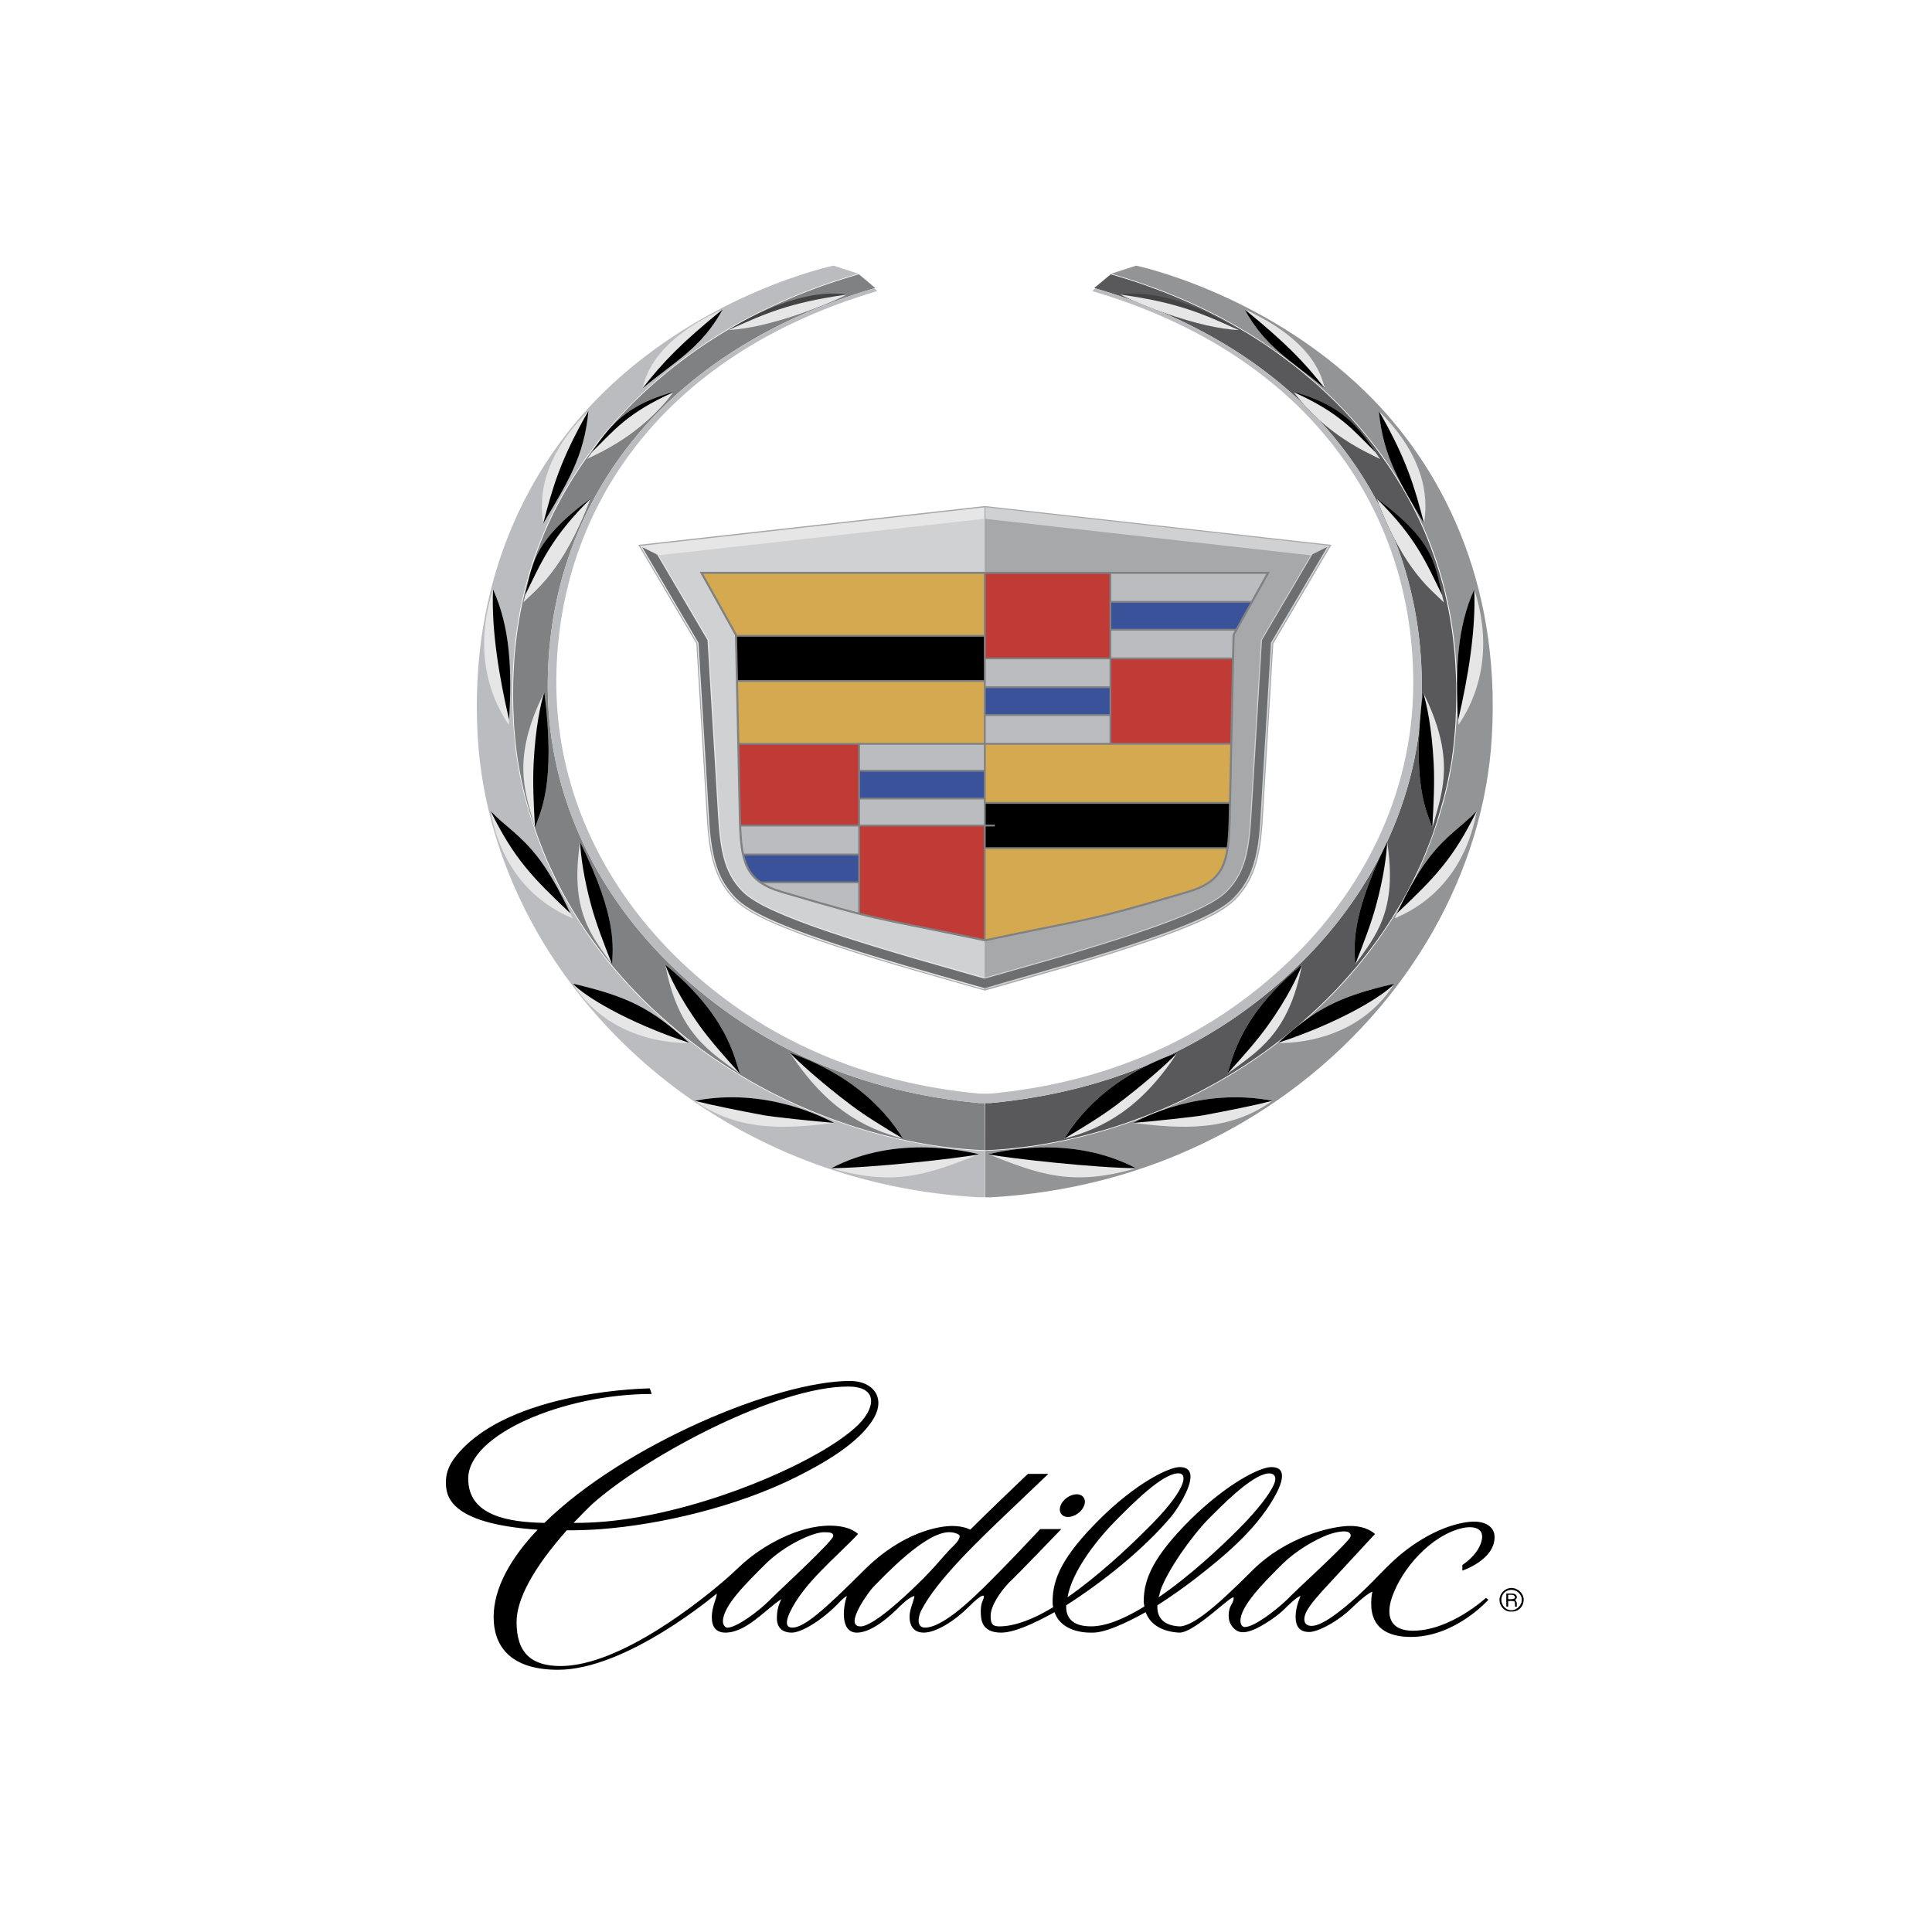 <?xml version="1.0" encoding="iso-8859-1"?>
<!-- Generator: Adobe Illustrator 24.3.0, SVG Export Plug-In . SVG Version: 6.00 Build 0)  -->
<svg version="1.1" id="Layer_1" xmlns="http://www.w3.org/2000/svg" xmlns:xlink="http://www.w3.org/1999/xlink" x="0px" y="0px"
	 viewBox="0 0 80 80" style="enable-background:new 0 0 80 80;" xml:space="preserve">
<g>
	<path style="fill-rule:evenodd;clip-rule:evenodd;fill:#59595B;" d="M40.786,45.675h0.234c4.727-0.444,9.063-2.195,12.595-5.553
		c3.116-2.963,5.216-6.992,5.258-11.577c0.066-7.178-4.253-13.896-13.562-16.619l0.681-0.568l0.102,0.03l0.267,0.079l0.28,0.086
		l0.288,0.092l0.297,0.099l0.305,0.106l0.31,0.114l0.323,0.122l0.326,0.13l0.334,0.138l0.34,0.147l0.343,0.156l0.352,0.166
		l0.351,0.175l0.361,0.186l0.359,0.196l0.36,0.207l0.365,0.217l0.365,0.229l0.369,0.24l0.368,0.253l0.363,0.265l0.132,0.098
		l0.131,0.1l0.136,0.101l0.13,0.103l0.132,0.105l0.132,0.106l0.128,0.108l0.13,0.109l0.132,0.111l0.132,0.113l0.13,0.115
		l0.128,0.116l0.127,0.118l0.131,0.12l0.126,0.122l0.128,0.123l0.128,0.125l0.125,0.127l0.128,0.129l0.123,0.131l0.126,0.133
		l0.123,0.135l0.123,0.137l0.122,0.139l0.122,0.141l0.118,0.143l0.119,0.145l0.119,0.147l0.118,0.15l0.119,0.152l0.114,0.154
		l0.115,0.156l0.173,0.244l0.173,0.248l0.166,0.252l0.165,0.257l0.161,0.262l0.156,0.266l0.153,0.27l0.148,0.275l0.144,0.28
		l0.14,0.285l0.134,0.29l0.131,0.295l0.123,0.3l0.118,0.305l0.115,0.311l0.109,0.316l0.104,0.322l0.097,0.327l0.093,0.333
		l0.085,0.339l0.076,0.344l0.072,0.35l0.064,0.356l0.059,0.362l0.051,0.368l0.042,0.374l0.039,0.381l0.025,0.387l0.021,0.393
		l0.014,0.4l0.003,0.406l-0.003,0.413l-0.005,0.212l-0.009,0.208l-0.008,0.205l-0.008,0.202l-0.013,0.199l-0.017,0.196l-0.017,0.193
		l-0.017,0.19l-0.021,0.188l-0.021,0.185l-0.026,0.183l-0.024,0.181l-0.03,0.179l-0.031,0.177l-0.033,0.176l-0.035,0.174
		l-0.033,0.173l-0.039,0.172l-0.037,0.17l-0.043,0.169l-0.042,0.169l-0.047,0.168l-0.046,0.168l-0.047,0.167l-0.052,0.167
		l-0.05,0.167L59.5,34.018l-0.056,0.167l-0.055,0.167l-0.058,0.168l-0.06,0.168l-0.063,0.169l-0.17,0.435l-0.179,0.429l-0.195,0.423
		l-0.204,0.417l-0.212,0.411l-0.225,0.405l-0.238,0.399l-0.245,0.393l-0.254,0.386l-0.267,0.38l-0.276,0.373l-0.283,0.366
		l-0.293,0.36l-0.305,0.352l-0.309,0.346l-0.319,0.339l-0.326,0.331l-0.334,0.324l-0.344,0.316l-0.348,0.308l-0.355,0.301
		l-0.36,0.293l-0.368,0.285l-0.373,0.277l-0.381,0.269l-0.386,0.26l-0.389,0.252l-0.398,0.243l-0.399,0.234l-0.407,0.226
		l-0.408,0.217l-0.415,0.207l-0.313,0.152l-0.317,0.146l-0.319,0.141l-0.318,0.135l-0.317,0.129l-0.322,0.124l-0.319,0.118
		L46.7,46.473l-0.318,0.108l-0.317,0.103l-0.318,0.097l-0.319,0.091l-0.313,0.086l-0.314,0.081l-0.313,0.076l-0.309,0.07
		l-0.31,0.065l-0.309,0.06l-0.305,0.055l-0.305,0.05l-0.301,0.045l-0.297,0.039l-0.297,0.035l-0.294,0.031l-0.293,0.025l-0.284,0.02
		l-0.285,0.015l-0.115,0.004L40.786,45.675L40.786,45.675z"/>
	<path style="fill-rule:evenodd;clip-rule:evenodd;fill:#808183;" d="M35.564,11.357l0.68,0.568
		c-9.309,2.723-13.628,9.441-13.562,16.619c0.042,4.585,2.142,8.614,5.258,11.577c3.532,3.359,7.868,5.109,12.595,5.553h0.234v1.952
		l-0.115-0.004l-0.285-0.015l-0.284-0.02l-0.293-0.025L39.5,47.535L39.203,47.5l-0.297-0.039l-0.301-0.045l-0.305-0.05l-0.305-0.055
		l-0.309-0.06l-0.31-0.065l-0.309-0.07l-0.313-0.076l-0.314-0.081l-0.313-0.086l-0.319-0.091l-0.318-0.097l-0.317-0.103
		l-0.317-0.108l-0.318-0.113l-0.319-0.118l-0.322-0.124l-0.317-0.129l-0.318-0.135l-0.319-0.141l-0.317-0.146l-0.313-0.152
		l-0.415-0.207l-0.407-0.217l-0.406-0.226l-0.399-0.234l-0.398-0.243l-0.389-0.252l-0.386-0.26l-0.381-0.269l-0.373-0.277
		l-0.368-0.285l-0.36-0.293l-0.355-0.301l-0.348-0.308l-0.344-0.316l-0.334-0.324l-0.326-0.331l-0.319-0.339l-0.309-0.346
		l-0.305-0.352l-0.292-0.36l-0.283-0.366l-0.277-0.373l-0.267-0.38l-0.254-0.386l-0.245-0.393l-0.237-0.399l-0.225-0.405
		l-0.212-0.411l-0.204-0.417l-0.195-0.423l-0.179-0.429l-0.169-0.435l-0.064-0.169l-0.06-0.168l-0.058-0.168l-0.056-0.167
		l-0.056-0.167l-0.055-0.167l-0.05-0.167L21.9,33.518l-0.047-0.167l-0.046-0.168l-0.047-0.168l-0.042-0.169l-0.043-0.169
		l-0.037-0.17L21.6,32.335l-0.033-0.173l-0.035-0.174l-0.033-0.176l-0.031-0.177l-0.029-0.179l-0.025-0.181l-0.026-0.183
		l-0.021-0.185l-0.021-0.188l-0.018-0.19l-0.017-0.193l-0.017-0.196l-0.013-0.199l-0.008-0.202l-0.008-0.205l-0.009-0.208
		l-0.005-0.212l-0.004-0.413l0.004-0.406l0.014-0.4l0.021-0.393l0.025-0.387l0.039-0.381l0.042-0.374l0.051-0.368l0.059-0.362
		l0.065-0.356l0.072-0.35l0.076-0.344l0.085-0.339l0.093-0.333l0.097-0.327l0.104-0.322l0.109-0.316l0.115-0.311l0.118-0.305
		l0.123-0.3l0.132-0.295l0.134-0.29l0.14-0.285l0.144-0.28l0.148-0.275l0.153-0.27l0.156-0.266l0.161-0.262l0.165-0.257l0.166-0.252
		l0.173-0.248l0.173-0.244l0.115-0.156l0.114-0.154l0.119-0.152l0.118-0.15l0.119-0.147l0.119-0.145l0.118-0.143l0.123-0.141
		l0.122-0.139l0.123-0.137l0.123-0.135l0.126-0.133l0.123-0.131l0.128-0.129l0.125-0.127l0.128-0.125l0.127-0.123l0.126-0.122
		l0.131-0.12l0.127-0.118l0.128-0.116l0.13-0.115l0.132-0.113l0.132-0.111l0.13-0.109l0.128-0.108l0.132-0.106l0.132-0.105
		l0.13-0.103l0.136-0.101l0.132-0.1l0.132-0.098l0.363-0.265l0.369-0.253l0.369-0.24l0.365-0.229l0.365-0.218l0.36-0.207
		l0.359-0.196l0.361-0.186l0.351-0.175l0.352-0.166l0.343-0.156l0.34-0.147l0.334-0.138l0.327-0.13l0.323-0.122l0.31-0.114
		l0.305-0.106l0.297-0.099l0.288-0.092l0.28-0.086l0.267-0.079L35.564,11.357L35.564,11.357z"/>
	<path style="fill-rule:evenodd;clip-rule:evenodd;fill:#929496;" d="M40.786,47.655H40.8c2.562-0.096,5.571-0.802,8.455-2.214
		c4.432-2.17,8.242-5.902,9.976-10.572c0.674-1.812,1.059-3.472,1.103-5.754c0.088-4.449-1.281-7.746-3.158-10.327
		c-1.225-1.68-2.632-2.98-4.039-4.02c-2.607-1.929-5.281-2.904-7.12-3.431l0.01-0.008L47.043,11c0.01-0.003,5.272,1.108,9.488,5.216
		c3.077,2.998,5.618,7.76,5.244,14.28c-0.318,5.56-3.393,11.044-8.385,14.708c-3.342,2.453-7.533,4.102-12.368,4.374h-0.236
		L40.786,47.655L40.786,47.655L40.786,47.655z"/>
	<path style="fill-rule:evenodd;clip-rule:evenodd;fill:#BBBCBF;" d="M34.513,11l1.015,0.328l0.01,0.008
		c-1.838,0.528-4.513,1.503-7.12,3.431c-1.406,1.04-2.813,2.34-4.039,4.02c-1.877,2.581-3.246,5.878-3.157,10.327
		c0.043,2.282,0.429,3.942,1.103,5.754c1.734,4.671,5.543,8.403,9.976,10.572c2.884,1.413,5.893,2.118,8.455,2.214h0.014v1.923
		h-0.236c-4.835-0.271-9.026-1.921-12.368-4.374c-4.992-3.664-8.068-9.148-8.386-14.708c-0.373-6.52,2.168-11.282,5.244-14.28
		C29.241,12.108,34.502,10.997,34.513,11z"/>
	<path style="fill-rule:evenodd;clip-rule:evenodd;fill:#A6A8AA;" d="M41.612,40.782l0.177-0.051l0.188-0.054l0.199-0.057
		l0.211-0.06l0.221-0.063l0.231-0.066l0.24-0.069l0.248-0.071l0.255-0.073l0.262-0.076l0.268-0.078l0.272-0.08l0.277-0.082
		l0.28-0.084l0.283-0.086l0.285-0.087l0.286-0.088l0.287-0.09l0.286-0.091l0.286-0.092l0.284-0.093l0.281-0.094l0.278-0.094
		l0.274-0.095l0.269-0.095l0.264-0.096l0.258-0.096l0.251-0.097l0.243-0.096l0.235-0.096l0.227-0.097l0.216-0.096l0.116-0.053
		l0.113-0.054l0.109-0.054l0.106-0.055l0.102-0.055l0.099-0.055l0.095-0.055l0.092-0.055l0.087-0.056l0.084-0.056l0.08-0.057
		l0.076-0.057l0.073-0.057l0.069-0.058l0.065-0.059l0.06-0.059l0.072-0.077l0.068-0.076l0.065-0.077l0.063-0.079l0.061-0.08
		l0.058-0.082l0.056-0.084l0.053-0.086l0.05-0.088l0.048-0.089l0.046-0.091l0.043-0.093l0.041-0.095l0.038-0.097l0.035-0.099
		l0.034-0.101l0.031-0.104l0.029-0.105l0.027-0.107l0.026-0.11l0.023-0.112l0.022-0.115l0.02-0.118l0.019-0.12l0.017-0.124
		l0.016-0.126l0.014-0.13l0.014-0.133l0.012-0.137l0.011-0.141l0.01-0.144l0.01-0.148l0.434-7.229l2.404-4.085l-14.35-1.608
		l-14.349,1.608l2.404,4.085l0.434,7.229l0.009,0.148l0.011,0.144l0.011,0.141l0.012,0.137l0.013,0.133l0.015,0.13l0.016,0.126
		l0.017,0.124l0.019,0.12l0.02,0.118l0.022,0.115l0.023,0.113l0.026,0.11l0.027,0.107l0.029,0.105l0.031,0.104l0.034,0.101
		l0.036,0.099l0.038,0.097l0.04,0.095l0.043,0.093l0.045,0.091l0.048,0.089l0.05,0.088l0.053,0.086l0.056,0.084l0.058,0.082
		l0.061,0.081l0.063,0.079l0.065,0.077l0.068,0.076l0.072,0.077l0.06,0.059l0.065,0.059l0.069,0.058l0.073,0.057l0.076,0.057
		l0.08,0.057l0.084,0.056l0.088,0.056l0.091,0.055l0.095,0.055l0.099,0.055l0.102,0.055l0.106,0.055l0.109,0.054l0.113,0.054
		l0.116,0.053l0.216,0.096l0.226,0.097l0.235,0.096l0.243,0.096l0.251,0.097l0.258,0.096l0.264,0.096l0.269,0.095l0.274,0.095
		l0.278,0.094l0.281,0.094l0.284,0.093l0.286,0.092l0.287,0.091l0.287,0.09l0.286,0.088l0.285,0.087l0.283,0.086l0.28,0.084
		l0.277,0.082l0.273,0.08l0.267,0.078l0.262,0.076l0.255,0.073l0.248,0.071l0.24,0.069l0.231,0.066l0.221,0.063l0.211,0.06
		l0.199,0.057l0.187,0.054l0.177,0.051l0.834,0.233L41.612,40.782L41.612,40.782z"/>
	<path style="fill-rule:evenodd;clip-rule:evenodd;fill:#BBBCBF;" d="M36.198,11.939l0.135,0.113
		c-9.127,2.682-13.362,9.297-13.296,16.364c0.042,4.515,2.1,8.482,5.155,11.4c3.462,3.307,7.714,5.03,12.348,5.468h0.476
		c4.634-0.438,8.886-2.161,12.348-5.468c3.055-2.918,5.113-6.885,5.155-11.4c0.065-7.068-4.169-13.683-13.297-16.364l0.135-0.113
		c9.277,2.732,13.582,9.439,13.516,16.605c-0.043,4.585-2.142,8.614-5.258,11.577c-3.532,3.359-7.868,5.109-12.595,5.553h-0.485
		c-4.727-0.444-9.063-2.195-12.595-5.553c-3.116-2.963-5.216-6.992-5.258-11.577C22.616,21.379,26.921,14.671,36.198,11.939
		L36.198,11.939z"/>
	<path style="fill-rule:evenodd;clip-rule:evenodd;fill:#E6E6E7;" d="M23.721,40.732c2.35,0.542,3.291,1.061,4.816,2.449
		C28.542,43.187,25.377,43.368,23.721,40.732z M23.712,38.026c-0.33-0.153-2.79-1.05-3.399-4.442
		c0.62,0.644,1.237,0.985,1.947,1.898C22.7,36.048,23.177,36.863,23.712,38.026L23.712,38.026z M21.068,30.013
		c-0.189-0.3-1.708-2.345-0.652-5.607C21.15,26.032,21.207,27.853,21.068,30.013z M22.493,21.68
		c-0.021-0.315-0.519-2.312,1.872-4.662C24.193,18.926,23.47,20.024,22.493,21.68z M26.599,16.086
		c0.106-0.271,0.267-1.882,3.33-3.281C29.043,14.414,27.998,14.923,26.599,16.086L26.599,16.086z"/>
	<path style="fill-rule:evenodd;clip-rule:evenodd;fill:#434244;" d="M30.167,13.667c-0.004,0,2.702-1.808,4.909-1.47
		C34.367,12.571,31.837,13.6,30.167,13.667z"/>
	<path style="fill-rule:evenodd;clip-rule:evenodd;" d="M21.665,24.963c0.459-0.497,1.637-1.233,2.791-4.318
		C21.942,22.505,22.067,23.419,21.665,24.963L21.665,24.963z M24.302,19.016c0.48-0.244,2.241-0.973,3.597-2.786
		C25.61,16.852,25.065,17.954,24.302,19.016z"/>
	<path style="fill-rule:evenodd;clip-rule:evenodd;fill:#E6E6E7;" d="M22.153,34.267c0.224-0.653,0.871-1.771,0.388-5.61
		C21.172,31.394,21.72,32.753,22.153,34.267z M25.349,39.944c0.01-0.649,0.271-1.847-1.328-5.08
		C23.582,37.725,24.496,38.747,25.349,39.944z M30.642,44.464c-0.227-0.627-0.494-2.388-3.094-4.519
		C28.086,42.817,29.407,43.549,30.642,44.464z M37.397,47.153c-0.225-0.326-1.382-2.412-4.684-3.556
		C34.203,45.872,35.738,46.71,37.397,47.153z M34.537,46.496c-0.341-0.176-2.781-1.492-5.767-0.915
		C30.55,46.852,32.483,46.755,34.537,46.496z M40.542,47.795c-0.392-0.082-3.369-0.864-6.122,0.579
		C37.129,49.171,38.517,48.579,40.542,47.795z"/>
	<path style="fill-rule:evenodd;clip-rule:evenodd;" d="M40.542,47.795c-0.392-0.082-3.367-0.864-6.12,0.578
		c1.579-0.008,5.137-0.388,6.116-0.576C40.539,47.796,40.54,47.796,40.542,47.795z M34.537,46.496
		c-0.342-0.177-2.782-1.492-5.766-0.915l0.001,0.001c0.711,0.183,1.814,0.404,2.871,0.601C31.955,46.24,33.76,46.439,34.537,46.496z
		 M23.721,40.732c2.35,0.542,3.29,1.061,4.815,2.449C25.934,42.323,24.18,41.231,23.721,40.732z M20.316,33.587
		c0.619,0.642,1.235,0.983,1.944,1.895c0.414,0.533,0.86,1.284,1.357,2.339C22.057,36.343,21.294,35.571,20.316,33.587z
		 M25.349,39.943c0.01-0.65,0.27-1.847-1.328-5.077c0.024,0.537,0.144,1.477,0.466,2.651C24.689,38.249,24.985,39.026,25.349,39.943
		z M22.153,34.267c0.224-0.653,0.871-1.772,0.388-5.607c-0.148,0.432-0.375,1.492-0.446,2.978
		C22.057,32.41,22.094,33.261,22.153,34.267z M30.642,44.464c-0.227-0.627-0.494-2.388-3.093-4.519c0.159,0.448,0.6,1.381,1.4,2.5
		C29.398,43.074,29.965,43.713,30.642,44.464C30.642,44.464,30.642,44.464,30.642,44.464L30.642,44.464z M20.416,24.407
		c0.711,1.573,0.787,3.33,0.665,5.399C20.676,28.074,20.342,26.096,20.416,24.407z"/>
	<path style="fill-rule:evenodd;clip-rule:evenodd;fill:#E6E6E7;" d="M21.665,24.963c0.459-0.497,1.637-1.233,2.791-4.317
		c-1.664,1.643-2.058,2.686-2.711,3.994C21.72,24.745,21.694,24.852,21.665,24.963L21.665,24.963z M24.302,19.016
		c0.48-0.243,2.239-0.972,3.594-2.781c-1.959,0.881-2.477,1.602-3.386,2.485C24.441,18.82,24.373,18.918,24.302,19.016
		L24.302,19.016z"/>
	<path style="fill-rule:evenodd;clip-rule:evenodd;" d="M37.397,47.153c-0.225-0.326-1.382-2.412-4.684-3.556l0.003,0.005
		c0.432,0.456,1.398,1.308,2.531,2.163c0.602,0.454,1.323,0.889,2.147,1.387L37.397,47.153z M22.493,21.68v-0.003
		c0.393-1.493,0.7-2.623,1.871-4.658l0.001-0.001C24.193,18.926,23.47,20.024,22.493,21.68z M26.599,16.086L26.599,16.086
		c0.859-1.102,1.628-1.895,3.328-3.278C29.042,14.414,27.998,14.923,26.599,16.086L26.599,16.086z"/>
	<path style="fill-rule:evenodd;clip-rule:evenodd;fill:#E6E6E7;" d="M30.167,13.667l0.001-0.001
		c1.461-0.654,2.478-1.136,4.906-1.469C34.365,12.572,31.836,13.6,30.167,13.667z M57.74,40.732
		c-2.351,0.542-3.291,1.061-4.816,2.449C52.919,43.187,56.084,43.369,57.74,40.732z M57.749,38.026
		c0.33-0.153,2.79-1.05,3.399-4.442c-0.62,0.644-1.237,0.985-1.947,1.898C58.761,36.048,58.284,36.863,57.749,38.026L57.749,38.026z
		 M60.394,30.013c0.189-0.3,1.708-2.345,0.652-5.607C60.311,26.032,60.254,27.853,60.394,30.013z M58.968,21.68
		c0.021-0.315,0.519-2.312-1.872-4.662C57.268,18.926,57.991,20.024,58.968,21.68z M54.862,16.086
		c-0.106-0.271-0.267-1.882-3.33-3.281C52.418,14.414,53.463,14.923,54.862,16.086z"/>
	<path style="fill-rule:evenodd;clip-rule:evenodd;fill:#434244;" d="M51.295,13.667c0.004,0-2.702-1.808-4.909-1.47
		C47.094,12.571,49.624,13.6,51.295,13.667z"/>
	<path style="fill-rule:evenodd;clip-rule:evenodd;" d="M59.796,24.963c-0.459-0.497-1.637-1.233-2.791-4.318
		C59.519,22.505,59.394,23.419,59.796,24.963z M57.159,19.016c-0.48-0.244-2.242-0.973-3.597-2.786
		C55.852,16.852,56.396,17.954,57.159,19.016z"/>
	<path style="fill-rule:evenodd;clip-rule:evenodd;fill:#E6E6E7;" d="M59.309,34.267c-0.224-0.653-0.871-1.771-0.388-5.61
		C60.289,31.394,59.741,32.753,59.309,34.267z M56.112,39.944c-0.01-0.649-0.271-1.847,1.328-5.08
		C57.879,37.725,56.965,38.747,56.112,39.944z M50.819,44.464c0.227-0.627,0.494-2.388,3.093-4.519
		C53.376,42.817,52.054,43.549,50.819,44.464z M44.064,47.153c0.225-0.326,1.381-2.412,4.684-3.556
		C47.258,45.872,45.723,46.71,44.064,47.153z M46.924,46.496c0.341-0.176,2.781-1.492,5.767-0.915
		C50.911,46.852,48.978,46.755,46.924,46.496L46.924,46.496z M40.92,47.795c0.392-0.082,3.369-0.864,6.122,0.579
		C44.332,49.171,42.945,48.579,40.92,47.795z"/>
	<path style="fill-rule:evenodd;clip-rule:evenodd;" d="M40.92,47.795c0.392-0.082,3.367-0.864,6.12,0.578
		c-1.579-0.008-5.137-0.388-6.117-0.576L40.92,47.795z M46.924,46.496c0.342-0.177,2.782-1.492,5.766-0.915l-0.001,0.001
		c-0.711,0.183-1.814,0.404-2.871,0.601C49.506,46.24,47.701,46.439,46.924,46.496z M57.74,40.732
		c-2.35,0.542-3.29,1.061-4.815,2.449C55.527,42.323,57.281,41.231,57.74,40.732z M61.145,33.587
		c-0.619,0.642-1.235,0.983-1.944,1.895c-0.414,0.533-0.86,1.284-1.357,2.339C59.405,36.343,60.168,35.571,61.145,33.587z
		 M56.112,39.943c-0.01-0.65-0.27-1.847,1.327-5.077c-0.024,0.537-0.143,1.477-0.466,2.651
		C56.772,38.249,56.476,39.026,56.112,39.943z M59.308,34.267c-0.224-0.653-0.87-1.772-0.388-5.607
		c0.148,0.432,0.375,1.492,0.447,2.978C59.404,32.41,59.367,33.261,59.308,34.267z M50.819,44.464
		c0.227-0.627,0.494-2.388,3.093-4.519c-0.159,0.448-0.6,1.381-1.4,2.5C52.064,43.074,51.496,43.713,50.819,44.464L50.819,44.464z
		 M61.045,24.407c-0.711,1.573-0.787,3.33-0.664,5.399C60.785,28.074,61.119,26.096,61.045,24.407z"/>
	<path style="fill-rule:evenodd;clip-rule:evenodd;fill:#E6E6E7;" d="M59.796,24.963c-0.459-0.497-1.637-1.233-2.791-4.317
		c1.664,1.643,2.058,2.686,2.711,3.994C59.741,24.745,59.767,24.852,59.796,24.963z M57.159,19.016
		c-0.48-0.243-2.239-0.972-3.594-2.781c1.959,0.881,2.477,1.602,3.386,2.485C57.02,18.82,57.089,18.918,57.159,19.016L57.159,19.016
		z"/>
	<path style="fill-rule:evenodd;clip-rule:evenodd;" d="M44.064,47.153c0.225-0.326,1.381-2.412,4.684-3.556l-0.004,0.005
		c-0.432,0.456-1.398,1.308-2.531,2.163c-0.602,0.454-1.323,0.889-2.147,1.387L44.064,47.153L44.064,47.153z M58.968,21.68l0-0.003
		c-0.393-1.493-0.7-2.623-1.872-4.658l-0.001-0.001C57.268,18.926,57.991,20.024,58.968,21.68z M54.862,16.086L54.862,16.086
		c-0.859-1.102-1.629-1.895-3.328-3.278C52.419,14.414,53.464,14.923,54.862,16.086L54.862,16.086z"/>
	<path style="fill-rule:evenodd;clip-rule:evenodd;fill:#E6E6E7;" d="M51.295,13.667l-0.001-0.001
		c-1.461-0.654-2.478-1.136-4.906-1.469C47.096,12.572,49.625,13.6,51.295,13.667L51.295,13.667z M40.759,21.008l-14.253,1.597
		l2.373,4.033l0.434,7.24l0.01,0.148l0.01,0.144l0.011,0.141l0.012,0.137l0.014,0.133l0.014,0.129l0.016,0.126l0.017,0.123
		l0.019,0.119l0.02,0.117l0.022,0.114l0.023,0.112l0.025,0.109l0.027,0.106l0.029,0.104l0.031,0.102l0.033,0.1l0.035,0.097
		l0.038,0.096l0.04,0.094l0.042,0.092l0.045,0.09l0.048,0.088l0.05,0.086l0.053,0.085l0.055,0.083l0.057,0.081l0.06,0.08
		l0.063,0.078l0.064,0.077l0.068,0.075l0.071,0.076l0.058,0.058l0.064,0.058l0.068,0.057l0.071,0.056l0.075,0.056l0.079,0.056
		l0.083,0.055l0.087,0.055l0.091,0.055l0.094,0.055l0.098,0.055l0.102,0.054l0.105,0.055l0.108,0.054l0.112,0.054l0.115,0.053
		l0.216,0.096l0.226,0.096l0.235,0.096l0.242,0.096l0.251,0.096l0.257,0.096l0.264,0.096l0.269,0.095l0.274,0.095l0.278,0.094
		l0.281,0.094l0.283,0.093l0.285,0.092l0.286,0.091l0.287,0.09l0.286,0.088l0.285,0.087l0.283,0.085l0.28,0.084l0.277,0.082
		l0.272,0.08l0.268,0.078l0.262,0.076l0.255,0.073l0.248,0.072l0.24,0.068l0.231,0.066l0.221,0.063l0.211,0.06l0.2,0.057
		l0.188,0.054l0.177,0.051l0.802,0.225V21.008L40.759,21.008z"/>
	<path style="fill-rule:evenodd;clip-rule:evenodd;fill:#D0D1D3;" d="M41.599,40.736l0.177-0.051l0.188-0.054l0.199-0.057
		l0.211-0.06l0.221-0.063l0.231-0.066l0.24-0.068l0.248-0.072l0.255-0.073l0.262-0.076l0.268-0.078l0.272-0.08l0.277-0.082
		l0.28-0.084l0.283-0.085l0.285-0.087l0.286-0.088l0.287-0.09l0.286-0.091l0.285-0.092l0.283-0.093l0.281-0.094l0.278-0.094
		l0.274-0.095l0.269-0.095l0.263-0.096l0.257-0.096l0.251-0.096l0.243-0.096l0.235-0.096l0.226-0.096l0.216-0.096l0.115-0.053
		l0.112-0.054l0.109-0.054l0.105-0.055l0.102-0.054l0.098-0.055l0.094-0.055l0.091-0.055l0.087-0.055l0.083-0.055l0.079-0.056
		l0.075-0.056l0.072-0.056l0.068-0.057l0.064-0.058l0.058-0.058l0.071-0.076l0.067-0.075l0.065-0.077l0.062-0.078l0.06-0.079
		l0.057-0.081l0.055-0.083l0.053-0.085l0.05-0.086l0.048-0.088l0.045-0.09l0.042-0.092l0.04-0.094l0.038-0.096l0.035-0.097
		l0.033-0.1l0.031-0.102l0.029-0.104l0.027-0.106l0.025-0.109l0.023-0.111l0.022-0.114l0.02-0.117l0.019-0.119l0.017-0.123
		l0.016-0.126l0.015-0.129l0.014-0.133l0.012-0.136l0.011-0.141l0.01-0.144l0.009-0.148l0.435-7.24l2.373-4.033l-14.253-1.597
		v19.953L41.599,40.736L41.599,40.736z M40.759,21.482l-13.478,1.51l2.062,3.503l0.441,7.352c0.095,1.573,0.319,2.347,0.987,3.038
		c0.225,0.234,0.676,0.516,1.267,0.784c2.171,0.986,6.244,2.091,8.048,2.612l0.673,0.188V21.482z"/>
	<path style="fill-rule:evenodd;clip-rule:evenodd;fill:#A6A8AA;" d="M41.47,40.283c1.804-0.521,5.877-1.626,8.049-2.612
		c0.59-0.268,1.041-0.551,1.266-0.784c0.667-0.691,0.892-1.465,0.987-3.038l0.441-7.352l2.061-3.503l-13.478-1.51v18.988
		L41.47,40.283L41.47,40.283z"/>
	<path style="fill-rule:evenodd;clip-rule:evenodd;fill:#808183;" d="M40.778,38.98l-0.673-0.141
		c-4.084-0.852-3.616-0.65-7.751-1.868c-1.538-0.453-1.706-1.286-1.758-2.979l-0.163-7.691l-1.459-2.624h23.607l-1.459,2.624
		l-0.163,7.691c-0.052,1.693-0.219,2.526-1.758,2.979c-4.135,1.218-3.666,1.016-7.751,1.868L40.778,38.98L40.778,38.98z"/>
	<path style="fill-rule:evenodd;clip-rule:evenodd;" d="M50.889,33.285l-0.015,0.705l-0.011,0.306l-0.016,0.286l-0.022,0.266
		l-0.029,0.234h-9.981v-0.861h0.378v-0.075h-0.378v-0.861H50.889z M30.558,28.162l-0.038-1.798h10.22v1.798H30.558z"/>
	<path style="fill-rule:evenodd;clip-rule:evenodd;fill:#D4A950;" d="M50.784,35.158l-0.029,0.167l-0.052,0.211L50.64,35.73
		l-0.078,0.178l-0.095,0.163l-0.112,0.149l-0.132,0.137l-0.155,0.126l-0.18,0.116l-0.207,0.106l-0.236,0.097l-0.268,0.088L48.802,37
		l-0.349,0.102l-0.326,0.095l-0.303,0.088l-0.283,0.081l-0.265,0.075l-0.248,0.07l-0.232,0.065l-0.219,0.06l-0.207,0.056
		l-0.197,0.052l-0.188,0.048l-0.181,0.046l-0.175,0.043l-0.172,0.041l-0.17,0.04l-0.17,0.039l-0.172,0.038l-0.176,0.038l-0.18,0.038
		l-0.187,0.039l-0.195,0.04l-0.205,0.042l-0.217,0.044l-0.23,0.046l-0.245,0.049l-0.262,0.053l-0.28,0.057l-0.3,0.061l-0.322,0.066
		l-0.345,0.071l-0.37,0.077l-0.618,0.129v-3.728H50.784L50.784,35.158z M50.941,30.837l-0.05,2.372H40.816v-2.372H50.941z
		 M30.518,26.289l0-0.011l-1.399-2.516H40.74v2.527H30.518L30.518,26.289z M30.613,30.761l-0.054-2.524H40.74v2.524H30.613z"/>
	<path style="fill-rule:evenodd;clip-rule:evenodd;fill:#3A529A;" d="M40.816,29.572v-1.078h5.128v1.078H40.816z M51.771,24.958
		l-0.599,1.079h-5.154v-1.079H51.771L51.771,24.958z M40.74,31.952v1.079h-5.128v-1.079L40.74,31.952L40.74,31.952z M31.512,36.499
		l-0.024-0.015l-0.155-0.126l-0.132-0.137l-0.112-0.149l-0.095-0.163l-0.078-0.178l-0.064-0.194l-0.028-0.116h4.713v1.078
		L31.512,36.499L31.512,36.499z"/>
	<path style="fill-rule:evenodd;clip-rule:evenodd;fill:#BBBCBF;" d="M40.816,28.418v-1.117h5.128v1.117H40.816z M45.943,30.761
		h-5.128v-1.114h5.128V30.761z M51.13,26.112l-0.093,0.166l-0.02,0.947h-4.999v-1.113H51.13z M46.018,23.762h6.418l-0.623,1.121
		h-5.795V23.762z M40.74,33.106v1.04h-5.128v-1.04H40.74z M35.612,30.837h5.128v1.039h-5.128V30.837z M30.806,35.345l-0.005-0.02
		l-0.04-0.229l-0.03-0.248l-0.022-0.266l-0.016-0.286l-0.003-0.074h4.847v1.123L30.806,35.345L30.806,35.345z M35.537,37.783
		l-0.156-0.04l-0.197-0.052l-0.207-0.056l-0.219-0.06l-0.232-0.065l-0.248-0.07l-0.264-0.075l-0.283-0.081l-0.303-0.088
		l-0.326-0.095L32.753,37l-0.373-0.11l-0.269-0.088l-0.236-0.097L31.668,36.6l-0.039-0.025h3.908V37.783L35.537,37.783z"/>
	<path style="fill-rule:evenodd;clip-rule:evenodd;fill:#C03B35;" d="M51.016,27.301l-0.074,3.461h-4.924v-3.461H51.016
		L51.016,27.301z M40.816,23.762h5.128v3.463h-5.128V23.762z M30.687,34.146l-0.006-0.156l-0.067-3.152h4.922v3.309H30.687z
		 M40.74,38.885l-0.618-0.129l-0.37-0.077l-0.345-0.071l-0.322-0.066l-0.3-0.061l-0.28-0.057l-0.262-0.053l-0.245-0.049l-0.23-0.046
		l-0.216-0.044l-0.205-0.042l-0.195-0.04l-0.187-0.039l-0.18-0.038l-0.175-0.038l-0.172-0.038l-0.17-0.039l-0.17-0.04l-0.172-0.041
		l-0.176-0.043l-0.137-0.034v-3.581h5.128L40.74,38.885L40.74,38.885z"/>
	<path style="fill-rule:evenodd;clip-rule:evenodd;fill:#6D6E70;" d="M41.583,40.682l0.176-0.051l0.188-0.054l0.199-0.057
		l0.211-0.06l0.221-0.063l0.231-0.066l0.24-0.069l0.248-0.071l0.255-0.074l0.262-0.075l0.267-0.078l0.272-0.08l0.277-0.082
		l0.28-0.084l0.283-0.085l0.285-0.087l0.286-0.088l0.286-0.089l0.286-0.091l0.285-0.092l0.283-0.093l0.281-0.094l0.277-0.094
		l0.273-0.095l0.269-0.095l0.263-0.096l0.257-0.096l0.25-0.096l0.242-0.096l0.234-0.096l0.225-0.096l0.215-0.096l0.115-0.053
		l0.111-0.054l0.107-0.053l0.105-0.054l0.101-0.054l0.098-0.055l0.093-0.054l0.09-0.055l0.086-0.055l0.082-0.054l0.079-0.055
		l0.074-0.055l0.07-0.055l0.066-0.056l0.062-0.056l0.057-0.056l0.07-0.074l0.066-0.074l0.064-0.075l0.061-0.077l0.059-0.078
		l0.057-0.08l0.054-0.082l0.052-0.083l0.049-0.084l0.046-0.087l0.044-0.089l0.042-0.09l0.039-0.092l0.037-0.095l0.034-0.096
		l0.033-0.098l0.031-0.101l0.029-0.103l0.027-0.105l0.025-0.108l0.023-0.11l0.022-0.113l0.02-0.116l0.019-0.119l0.017-0.122
		l0.016-0.125l0.014-0.128l0.013-0.132l0.012-0.136l0.011-0.14l0.01-0.144l0.01-0.148l0.436-7.253l2.335-3.967l-0.62,0.31
		l-2.086,3.544l-0.441,7.342l-0.01,0.146l-0.01,0.141l-0.011,0.136l-0.012,0.132l-0.013,0.128l-0.014,0.124l-0.015,0.12
		l-0.016,0.116l-0.018,0.113l-0.019,0.11l-0.02,0.106l-0.021,0.103l-0.023,0.1l-0.024,0.097l-0.026,0.094l-0.028,0.092l-0.03,0.089
		l-0.032,0.087l-0.033,0.085L51.4,36.051l-0.037,0.08l-0.039,0.078l-0.041,0.076L51.24,36.36l-0.046,0.073l-0.048,0.072l-0.05,0.07
		l-0.052,0.069l-0.055,0.068l-0.057,0.067l-0.06,0.067l-0.062,0.066l-0.046,0.045l-0.051,0.047l-0.056,0.048l-0.061,0.048
		l-0.066,0.049l-0.07,0.049l-0.075,0.05l-0.079,0.051l-0.083,0.05l-0.087,0.051l-0.092,0.051l-0.095,0.051l-0.099,0.051
		l-0.103,0.051l-0.106,0.051l-0.11,0.051l-0.21,0.094l-0.22,0.094l-0.23,0.094l-0.238,0.094l-0.246,0.095l-0.254,0.095l-0.26,0.095
		l-0.266,0.094l-0.271,0.094l-0.275,0.093l-0.279,0.093l-0.281,0.092l-0.283,0.092l-0.285,0.09l-0.285,0.089l-0.285,0.088
		l-0.284,0.087l-0.282,0.085l-0.279,0.084l-0.276,0.082l-0.272,0.08l-0.266,0.078l-0.261,0.076l-0.255,0.073l-0.247,0.071
		l-0.239,0.068l-0.231,0.066l-0.221,0.063l-0.211,0.06l-0.2,0.057l-0.188,0.054l-0.176,0.051l-0.703,0.197l-0.702-0.197
		l-0.176-0.051l-0.188-0.054l-0.2-0.057l-0.211-0.06l-0.221-0.063l-0.231-0.066l-0.239-0.068l-0.247-0.071l-0.254-0.073
		l-0.261-0.076l-0.266-0.078l-0.272-0.08l-0.276-0.082l-0.279-0.084l-0.281-0.085l-0.284-0.087l-0.284-0.088l-0.285-0.089
		l-0.285-0.09l-0.284-0.092l-0.281-0.092l-0.279-0.093l-0.275-0.093l-0.271-0.094l-0.266-0.094l-0.26-0.095l-0.254-0.095
		l-0.246-0.095l-0.238-0.094l-0.23-0.094l-0.22-0.094l-0.21-0.094l-0.11-0.05l-0.106-0.051l-0.103-0.051l-0.099-0.051l-0.095-0.051
		l-0.092-0.051l-0.087-0.051l-0.083-0.05l-0.079-0.051l-0.075-0.05l-0.07-0.049l-0.066-0.049l-0.061-0.048l-0.056-0.048
		l-0.052-0.047l-0.046-0.045l-0.062-0.066l-0.06-0.067l-0.057-0.067l-0.055-0.068l-0.052-0.069l-0.05-0.07l-0.047-0.072
		l-0.046-0.074l-0.043-0.075l-0.041-0.076l-0.039-0.078l-0.037-0.08l-0.035-0.082l-0.033-0.084l-0.031-0.087l-0.03-0.089
		l-0.028-0.092l-0.026-0.094l-0.024-0.097l-0.023-0.1l-0.022-0.103l-0.02-0.106l-0.019-0.11l-0.018-0.113l-0.016-0.116l-0.015-0.121
		l-0.014-0.124l-0.013-0.128l-0.012-0.132l-0.011-0.136l-0.01-0.141l-0.01-0.146l-0.441-7.342l-2.085-3.544l-0.621-0.31l2.335,3.967
		l0.435,7.253l0.01,0.148l0.01,0.144l0.011,0.14l0.012,0.136l0.014,0.132l0.014,0.128l0.016,0.125l0.017,0.122l0.019,0.119
		l0.02,0.116l0.022,0.113l0.023,0.111l0.025,0.108l0.026,0.105l0.029,0.103l0.031,0.101l0.033,0.099l0.035,0.096l0.037,0.094
		l0.039,0.092l0.042,0.09l0.044,0.089l0.047,0.087l0.049,0.084l0.052,0.084l0.054,0.082l0.057,0.079l0.059,0.078l0.061,0.077
		l0.064,0.075l0.066,0.074l0.07,0.074l0.056,0.056l0.062,0.056l0.066,0.056l0.07,0.055l0.074,0.055l0.078,0.055l0.082,0.054
		l0.086,0.055l0.09,0.055l0.093,0.054l0.098,0.055l0.101,0.054l0.105,0.054l0.107,0.053l0.111,0.054l0.115,0.053l0.215,0.096
		l0.225,0.096l0.234,0.096l0.242,0.096l0.25,0.096l0.257,0.096l0.263,0.096l0.269,0.095l0.273,0.095l0.277,0.094l0.281,0.094
		l0.283,0.093l0.285,0.092l0.286,0.091l0.287,0.089l0.286,0.088l0.285,0.087l0.283,0.085l0.28,0.084l0.277,0.082l0.272,0.08
		l0.268,0.078l0.261,0.075l0.255,0.074l0.248,0.071l0.24,0.069l0.231,0.066l0.221,0.063l0.211,0.06l0.199,0.057l0.188,0.054
		l0.177,0.051l0.806,0.226L41.583,40.682L41.583,40.682z"/>
	<path style="fill-rule:evenodd;clip-rule:evenodd;" d="M44.227,62.814c0.269,0,0.568-0.211,0.665-0.47
		c0.098-0.258-0.043-0.469-0.312-0.469c-0.269,0-0.568,0.211-0.665,0.469C43.819,62.603,43.958,62.814,44.227,62.814z M50.876,66.91
		c0,0.318,0.182,0.526,0.362,0.625c0.4,0.22,1.164-0.306,1.482-0.526c0.167-0.116,0.328-0.244,0.466-0.382
		c0.564-0.564,0.667-0.539,0.667-0.539s-0.205,0.436-0.205,0.847c0,0.436,0.179,0.642,0.565,0.642c0.359,0,1.206-0.436,1.822-1.052
		c0.616-0.59,0.796-0.616,0.796-0.616s-0.051,0.154-0.051,0.436c0,0.282-0.051,1.437,1.643,1.437c1.848,0,3.208-1.54,3.208-1.54
		l-0.103-0.077c0,0-1.463,1.36-3.028,1.36c-0.945,0-1.116-0.625-0.867-1.366c0.406-1.207,1.627-2.586,2.914-2.882
		c0.451-0.104,0.949-0.02,0.798,0.545c-0.072,0.269-0.291,0.641-0.792,0.982v0.231c0,0,1.334-0.436,1.334-1.386
		c0-0.436-0.385-0.642-0.847-0.642c-0.479,0-1.552,0.22-2.805,1.17c-0.573,0.434-1.029,0.944-1.532,1.448
		c-0.372,0.372-1.524,1.461-2.176,1.662c-0.401,0.123-0.613-0.067-0.476-0.447c0.072-0.198,0.253-0.456,0.676-0.933
		c0.641-0.693,2.207-2.387,2.207-2.387s-0.308-0.334-1.027-0.334c-0.744,0-2.643,0.436-4.055,1.848
		c-1.309,1.309-2.463,2.361-3.054,2.309c-0.693-0.051-0.898-0.436-0.873-0.872c0.532-0.34,1.05-0.702,1.55-1.087
		c1.197-0.928,2.458-1.975,3.239-3.296c0.383-0.648,0.622-1.339-0.068-1.339c-0.488,0-1.848,0.693-3.362,2.182
		c-1.514,1.514-1.925,2.438-1.925,3.387c0,0.077,0.025,0.154,0.025,0.205c-0.796,0.488-1.565,0.821-2.207,0.821
		c-0.821,0-1.052-0.41-1.027-0.872c1.516-0.972,3.184-2.294,4.355-3.682c0.244-0.29,1.423-2.041,0.342-2.041
		c-0.462,0-1.848,0.693-3.336,2.182c-1.514,1.514-1.925,2.438-1.925,3.387c0,0.077,0,0.154,0.026,0.231
		c-0.796,0.488-1.591,0.796-2.233,0.796c-0.283,0-0.359-0.103-0.359-0.436c0-0.41,0.385-0.975,0.744-1.36
		c0.385-0.359,2.182-2.233,2.182-2.233h-0.872c0,0-0.395,0.42-0.826,0.874c-0.286,0.302-0.575,0.601-0.867,0.897
		c-0.679,0.679-2.21,2.309-3.08,2.309c-0.378,0-0.27-0.484-0.153-0.713c0.647-1.273,2.486-3.003,3.563-4.034
		c0.789-0.756,1.698-1.618,1.698-1.618h-0.847c-1.643,1.565-2.336,2.258-2.387,2.31c0,0-0.257-0.154-0.744-0.154
		s-2.027,0.205-3.67,1.848c-1.643,1.642-2.464,2.361-2.951,2.361c-0.309,0-0.252-0.298-0.125-0.582
		c0.554-1.237,1.93-2.318,2.845-3.293c0,0-0.196-0.212-0.639-0.298c-1.272-0.247-2.831,0.473-3.897,1.323
		c-0.292,0.233-0.55,0.501-0.829,0.748c-1.108,0.979-4.486,3.693-6.953,3.693c-1.206,0-1.822-0.539-1.822-1.822
		c0-0.924,0.667-2.207,2.079-3.798c0.468,0.002,0.936-0.014,1.403-0.048c2.474-0.187,5.625-0.922,8.101-2.16
		c1.064-0.532,2.625-1.399,3.224-2.461c0.461-0.818-0.033-1.516-1-1.516c-3.028,0-9.367,2.644-12.652,5.877
		c-1.514-0.026-3.156-0.308-3.156-1.822c-0.026-1.822,3.927-3.516,7.596-3.516l-0.077-0.231c0,0-5.312,0.051-7.699,2.438
		c-0.437,0.437-0.745,0.873-0.745,1.438c0,0.539,0.077,1.719,3.798,1.976c-1.103,1.155-1.822,2.412-1.822,3.618
		c0,1.129,0.616,2.182,2.669,2.182c2.849,0,6.57-3.156,6.57-3.156c0,0.205-0.205,0.539-0.205,0.975c0,0.41,0.18,0.642,0.565,0.642
		c0.854,0,1.642-0.941,2.31-1.386c-0.097,0.234-0.18,0.41-0.18,0.796c0,0.359,0.205,0.59,0.616,0.59c0.385,0,1.18-0.462,1.873-1.155
		c0.308-0.334,0.41-0.359,0.41-0.359c-0.159,0.438-0.29,1.514,0.411,1.514c0.385,0,0.95-0.257,1.771-1.078
		c0.436-0.436,0.616-0.436,0.616-0.436c-0.009,0.059-0.023,0.118-0.043,0.175c-0.104,0.328-0.234,0.646-0.111,0.989
		c0.068,0.189,0.218,0.35,0.539,0.35c0.513,0,1.283-0.488,1.873-1.078c0.59-0.59,0.616-0.436,0.616-0.436
		c0,0.18-0.128,0.231-0.128,0.616c0,0.359,0.026,0.898,0.847,0.898c0.513,0,1.334-0.359,2.207-0.847
		c0.205,0.616,0.873,0.847,1.489,0.847h0.103c0.488,0,1.309-0.359,2.182-0.847c0.205,0.59,0.821,0.821,1.386,0.847
		c0.641,0.026,2.258-1.668,2.258-1.437C51.081,66.422,50.876,66.448,50.876,66.91L50.876,66.91z M35.119,57.414
		c1.257,0,1.121,0.881,0.436,1.565c-0.202,0.202-0.469,0.418-0.789,0.64c-2.013,1.396-6.147,3.06-9.684,3.384
		c-0.443,0.039-0.887,0.058-1.332,0.057c0.308-0.308,0.59-0.626,0.922-0.91C26.958,60.194,32.193,57.414,35.119,57.414
		L35.119,57.414z M31.86,66.269c-0.462,0.462-1.36,1.129-1.745,1.129c-0.077,0-0.18-0.103-0.18-0.257
		c0-0.642,0.95-1.565,1.745-2.361c0.796-0.796,1.976-1.334,2.438-1.334c0.282,0,0.385,0.026,0.385,0.154
		C34.503,63.805,32.347,65.781,31.86,66.269L31.86,66.269z M35.632,67.346c-0.726,0,0.383-1.495,0.539-1.643
		c0.436-0.436,2.13-2.258,3.131-2.258c0.257,0,0.436,0.103,0.436,0.154c0,0.103-0.051,0.231-0.411,0.565
		c-0.334,0.359-0.641,0.744-1.078,1.181C37.814,65.781,36.222,67.346,35.632,67.346z M46.257,62.906
		c0.642-0.642,1.874-1.899,2.541-1.899c0.404,0,0.351,0.681-1.335,2.336c-0.744,0.744-2.002,1.925-3.259,2.797
		C44.4,65.014,45.487,63.676,46.257,62.906L46.257,62.906z M48.053,65.858c0.283-0.821,1.258-2.207,1.976-2.951
		c0.572-0.572,1.611-1.631,2.303-1.856c0.377-0.123,0.601,0.037,0.4,0.456c-0.158,0.329-0.554,0.919-1.471,1.837
		c-0.744,0.744-2.002,1.925-3.285,2.797C48.002,66.063,48.028,65.96,48.053,65.858L48.053,65.858z M53.109,64.754
		c0.564-0.546,1.322-0.989,1.871-1.2c0.141-0.054,0.764-0.252,0.917-0.061c0.089,0.11-0.023,0.217-0.094,0.3
		c-0.475,0.553-2.121,2.034-2.515,2.45c-0.488,0.462-1.36,1.129-1.745,1.129c-0.103,0-0.179-0.103-0.179-0.257
		C51.364,66.499,52.313,65.55,53.109,64.754z M62.579,66.73c0.282,0.026,0.513-0.205,0.513-0.488c0-0.257-0.231-0.488-0.513-0.488
		c-0.257,0-0.488,0.231-0.488,0.488C62.091,66.525,62.322,66.756,62.579,66.73z M62.579,65.832c0.231,0,0.436,0.18,0.436,0.41
		c0,0.231-0.205,0.436-0.436,0.436s-0.411-0.205-0.411-0.436C62.168,66.012,62.348,65.832,62.579,65.832z M62.45,66.294h0.128
		c0.128,0,0.154,0,0.154,0.128v0.103h0.077v-0.128c0-0.051-0.026-0.077-0.051-0.128l-0.026-0.026
		c0.051-0.025,0.077-0.051,0.077-0.103c0-0.103-0.077-0.154-0.205-0.154h-0.231v0.539h0.077L62.45,66.294L62.45,66.294z
		 M62.45,66.038h0.154c0.077,0,0.128,0.051,0.128,0.103c0,0.052-0.051,0.077-0.154,0.077H62.45V66.038L62.45,66.038z"/>
</g>
</svg>
